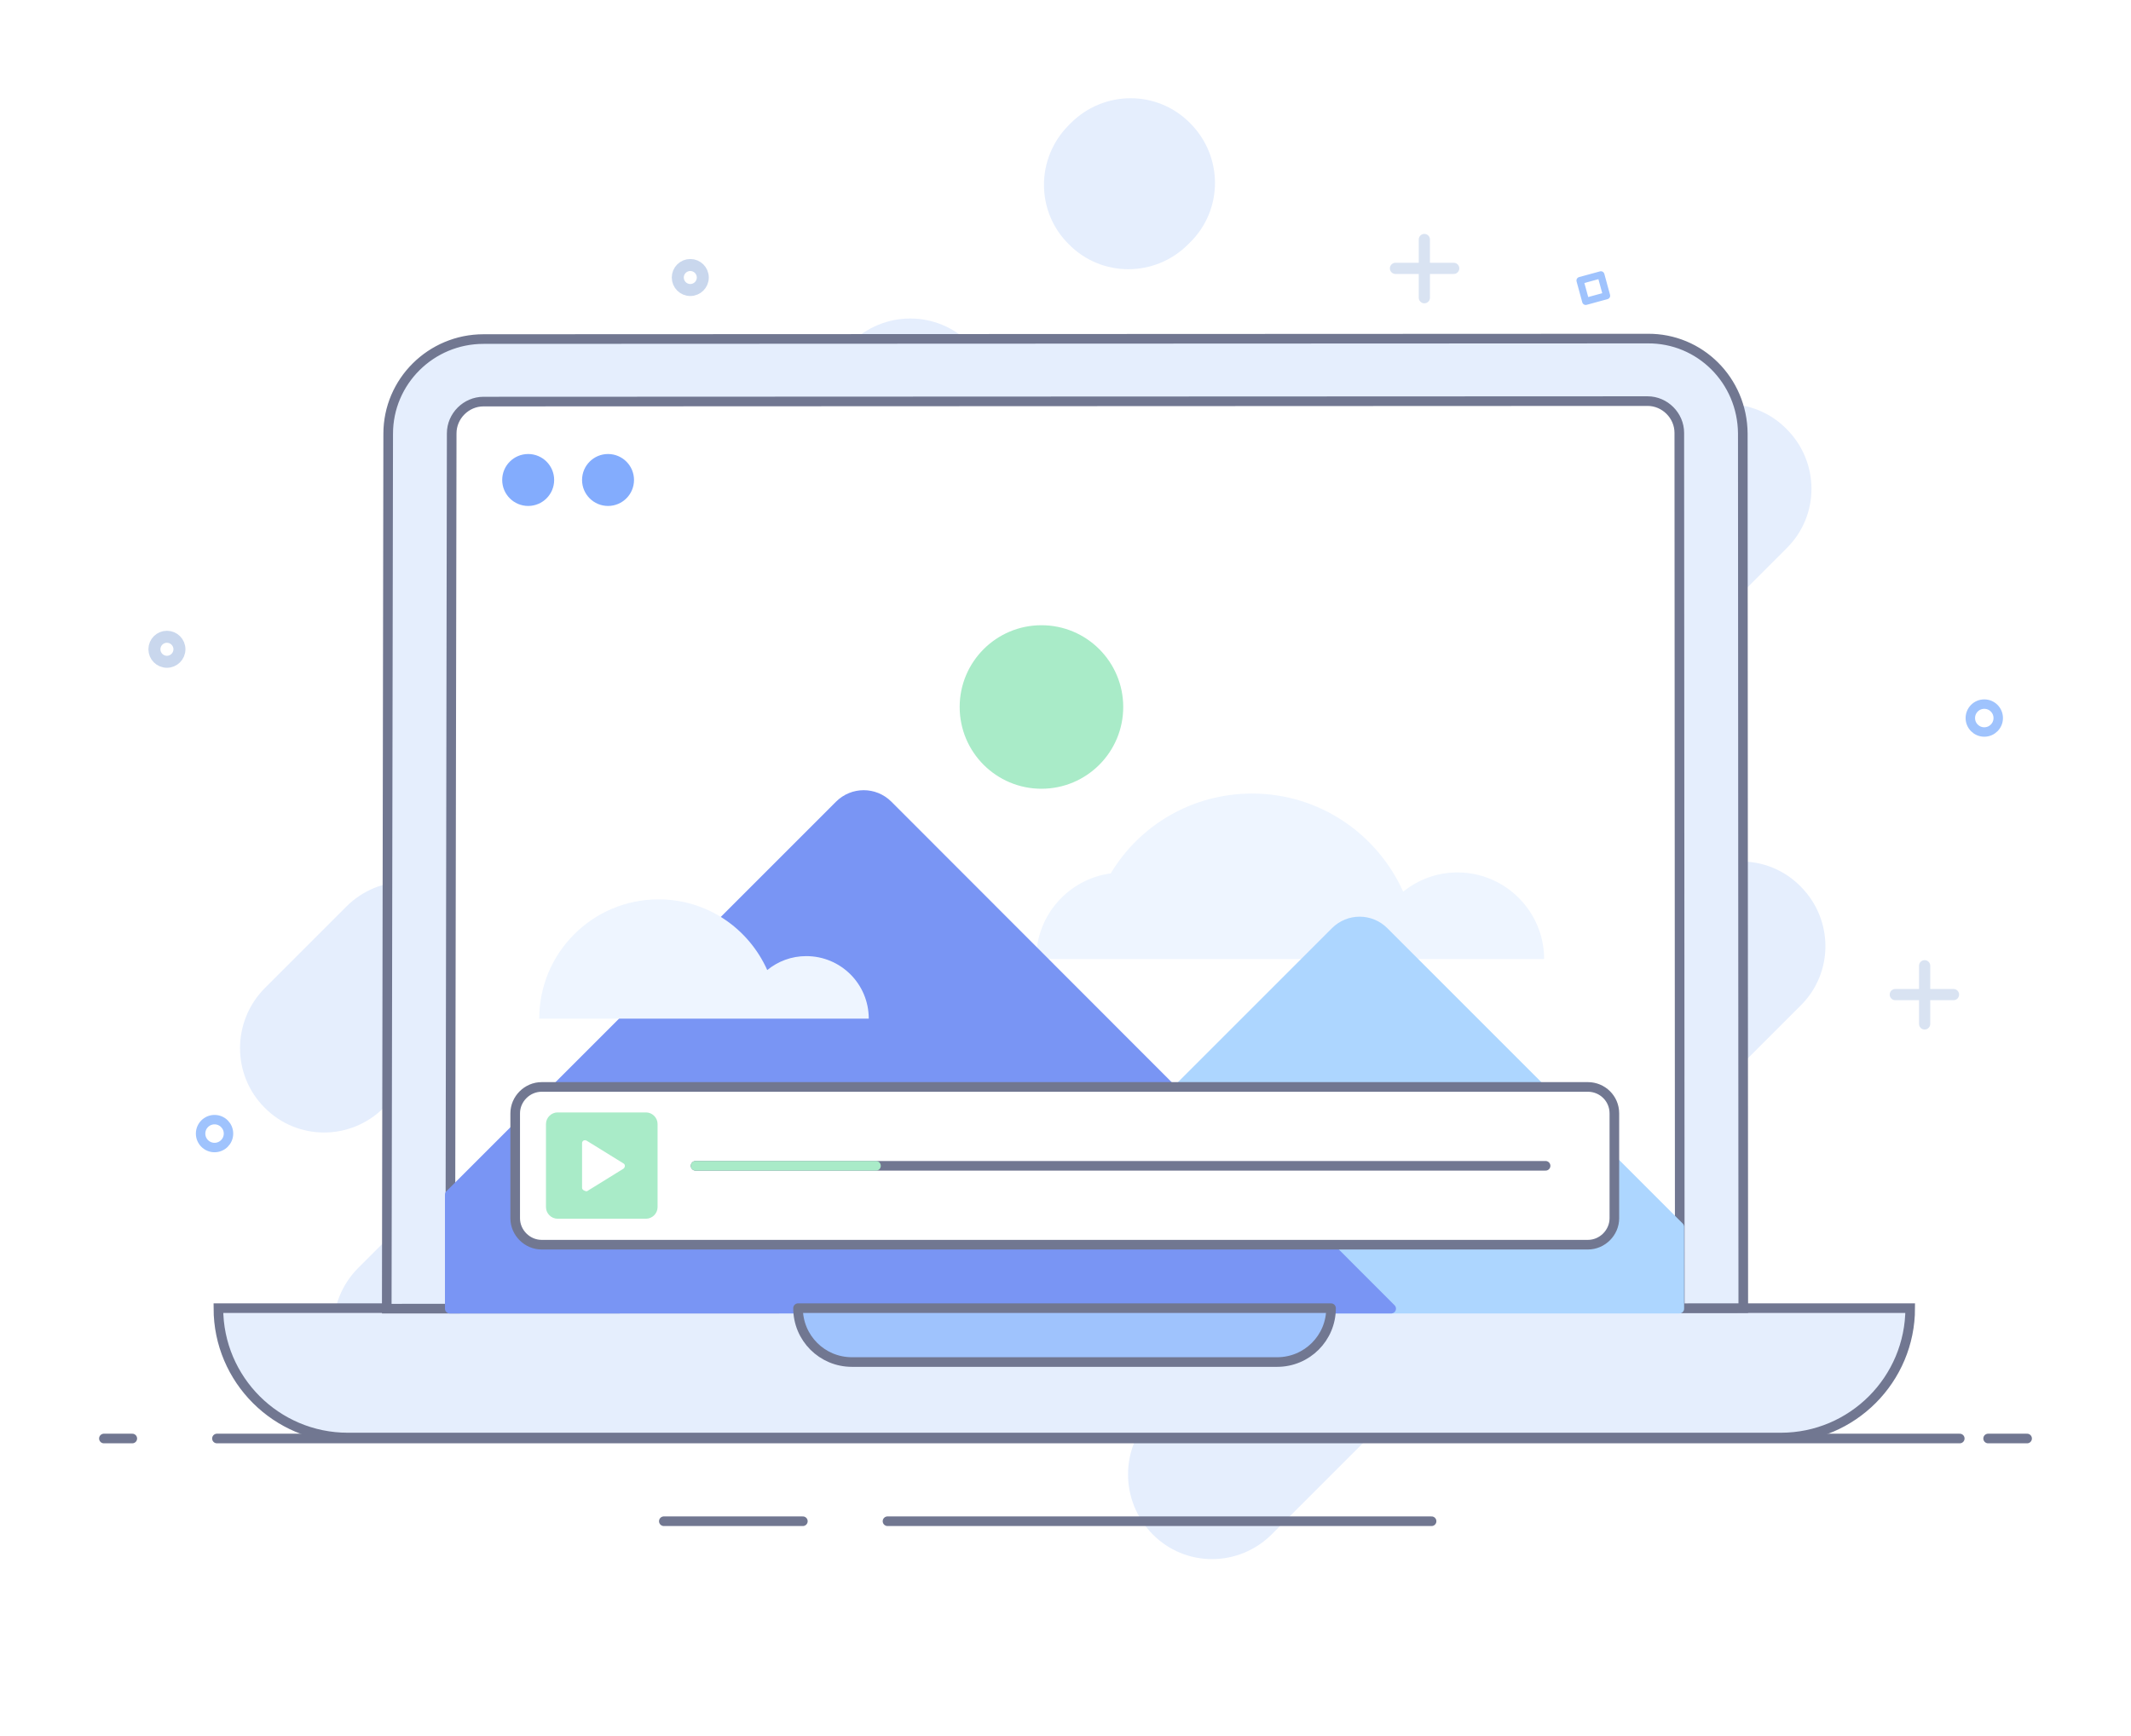 <?xml version="1.0" encoding="utf-8"?>
<!-- Generator: Adobe Illustrator 24.1.1, SVG Export Plug-In . SVG Version: 6.00 Build 0)  -->
<svg version="1.1" id="Layer_1" xmlns="http://www.w3.org/2000/svg" xmlns:xlink="http://www.w3.org/1999/xlink" x="0px" y="0px"
	 viewBox="0 0 443 361" style="enable-background:new 0 0 443 361;" xml:space="preserve">
<style type="text/css">
	.st0{fill:#FFFFFF;}
	.st1{opacity:0.7;}
	.st2{fill:none;stroke:#C9D7ED;stroke-width:2.328;stroke-linecap:round;stroke-linejoin:round;stroke-miterlimit:10;}
	.st3{fill:none;stroke:#9FC3FD;stroke-width:1.963;stroke-linecap:round;stroke-linejoin:round;stroke-miterlimit:10;}
	.st4{fill:none;stroke:#9FC3FD;stroke-width:1.477;stroke-linecap:round;stroke-linejoin:round;stroke-miterlimit:10;}
	.st5{fill:#E5EEFD;}
	.st6{fill:none;stroke:#C9D7ED;stroke-width:2.494;stroke-linecap:round;stroke-linejoin:round;stroke-miterlimit:10;}
	.st7{fill:#E5EEFD;stroke:#717791;stroke-width:2;stroke-linecap:round;stroke-linejoin:round;stroke-miterlimit:10;}
	.st8{fill:#E5EEFD;stroke:#717791;stroke-width:2;stroke-miterlimit:10;}
	.st9{fill:#FFFFFF;stroke:#717791;stroke-width:2;stroke-miterlimit:10;}
	.st10{fill:#EEF5FF;}
	.st11{fill:#ADD6FF;stroke:#ADD6FF;stroke-width:2;stroke-linecap:round;stroke-linejoin:round;stroke-miterlimit:10;}
	.st12{fill:#7995F4;stroke:#7995F4;stroke-width:2;stroke-linecap:round;stroke-linejoin:round;stroke-miterlimit:10;}
	.st13{fill:#A9EBC8;}
	.st14{fill:#83ACFD;}
	.st15{fill:#9FC3FD;stroke:#717791;stroke-width:2;stroke-linecap:round;stroke-linejoin:round;stroke-miterlimit:10;}
	.st16{fill:none;stroke:#717791;stroke-width:2;stroke-linecap:round;stroke-linejoin:round;stroke-miterlimit:10;}
	.st17{fill:none;stroke:#A9EBC8;stroke-width:2;stroke-linecap:round;stroke-linejoin:round;stroke-miterlimit:10;}
</style>
<g>
	<rect y="0" class="st0" width="443" height="361"/>
	<g>
		<g class="st1">
			<line class="st2" x1="101.4" y1="107.5" x2="101.4" y2="116.3"/>
			<line class="st2" x1="105.8" y1="111.9" x2="97" y2="111.9"/>
		</g>
		<circle class="st3" cx="412.5" cy="149.3" r="2.9"/>
		<circle class="st3" cx="44.6" cy="235.7" r="2.9"/>
		<circle class="st2" cx="334.3" cy="110.6" r="2.5"/>
		
			<rect x="217.5" y="85.7" transform="matrix(0.754 -0.657 0.657 0.754 -4.145 166.924)" class="st4" width="6.6" height="6.6"/>
		
			<rect x="329.1" y="57.7" transform="matrix(-0.264 -0.965 0.965 -0.264 360.847 395.484)" class="st4" width="4.5" height="4.5"/>
		<g>
			<path class="st5" d="M239.6,294.2l109.9-109.9c6.9-6.9,18-6.9,24.8,0l0,0c6.9,6.9,6.9,18,0,24.8L264.4,319
				c-6.9,6.9-18,6.9-24.8,0l0,0C232.8,312.1,232.8,301,239.6,294.2z"/>
			<path class="st5" d="M55,205.5l17-17c6.9-6.9,18-6.9,24.8,0l0,0c6.9,6.9,6.9,18,0,24.8l-17,17c-6.9,6.9-18,6.9-24.8,0l0,0
				C48.2,223.5,48.2,212.4,55,205.5z"/>
			<path class="st5" d="M247.4,237.7l50.2-50.2c-3.4,3.4-5.1,7.9-5.1,12.4c0,4.5,1.7,9,5.1,12.4c6.9,6.9,18,6.9,24.8,0l-50.2,50.2
				c3.4-3.4,5.1-7.9,5.1-12.4c0-4.5-1.7-9-5.1-12.4C265.4,230.9,254.3,230.9,247.4,237.7z"/>
			<path class="st5" d="M226,161.2l47.1-47.1c-3.4,3.4-5.1,7.9-5.1,12.4c0,4.5,1.7,9,5.1,12.4c6.9,6.9,18,6.9,24.8,0l-47.1,47.1
				c3.4-3.4,5.1-7.9,5.1-12.4c0-4.5-1.7-9-5.1-12.4C243.9,154.4,232.8,154.4,226,161.2z"/>
			<path class="st5" d="M209.3,226.5L346.6,89.2c6.9-6.9,18-6.9,24.8,0l0,0c6.9,6.9,6.9,18,0,24.8L234.1,251.3
				c-6.9,6.9-18,6.9-24.8,0l0,0C202.5,244.5,202.5,233.4,209.3,226.5z"/>
			<path class="st5" d="M74.4,263.7L261.3,76.9c6.9-6.9,18-6.9,24.8,0l0,0c6.9,6.9,6.9,18,0,24.8L99.2,288.5c-6.9,6.9-18,6.9-24.8,0
				l0,0C67.6,281.7,67.6,270.6,74.4,263.7z"/>
			<path class="st5" d="M107.5,140.7l69.3-69.3c6.9-6.9,18-6.9,24.8,0l0,0c6.9,6.9,6.9,18,0,24.8l-69.3,69.3c-6.9,6.9-18,6.9-24.8,0
				l0,0C100.6,158.7,100.6,147.6,107.5,140.7z"/>
			<path class="st5" d="M222.2,26l0.4-0.4c6.9-6.9,18-6.9,24.8,0l0,0c6.9,6.9,6.9,18,0,24.8l-0.4,0.4c-6.9,6.9-18,6.9-24.8,0l0,0
				C215.3,44,215.3,32.9,222.2,26z"/>
			<path class="st5" d="M169,265.7l0.4-0.4c6.9-6.9,18-6.9,24.8,0h0c6.9,6.9,6.9,18,0,24.8l-0.4,0.4c-6.9,6.9-18,6.9-24.8,0l0,0
				C162.1,283.6,162.1,272.5,169,265.7z"/>
		</g>
		<circle class="st6" cx="143.5" cy="57.7" r="2.6"/>
		<circle class="st6" cx="34.7" cy="135" r="2.6"/>
		<g class="st1">
			<line class="st2" x1="296.1" y1="49.8" x2="296.1" y2="61.9"/>
			<line class="st2" x1="302.2" y1="55.8" x2="290.1" y2="55.8"/>
		</g>
		<g class="st1">
			<line class="st2" x1="400.1" y1="200.8" x2="400.1" y2="212.9"/>
			<line class="st2" x1="406.1" y1="206.8" x2="394" y2="206.8"/>
		</g>
	</g>
	<line class="st7" x1="413.3" y1="299.1" x2="421.4" y2="299.1"/>
	<line class="st7" x1="45.1" y1="299.1" x2="407.4" y2="299.1"/>
	<line class="st7" x1="21.6" y1="299.1" x2="27.5" y2="299.1"/>
	<line class="st7" x1="184.5" y1="316.3" x2="297.6" y2="316.3"/>
	<line class="st7" x1="138" y1="316.3" x2="166.9" y2="316.3"/>
	<g>
		<g>
			<path class="st8" d="M45.4,272L45.4,272c0,14.9,12.1,26.9,26.9,26.9h297.9c14.9,0,26.9-12.1,26.9-26.9v0H45.4z"/>
			<path class="st8" d="M362.3,90.1l0.1,181.9l-282,0.1l0.3-181.9c0-10.9,8.9-19.7,19.8-19.7l242-0.1
				C353.4,70.3,362.2,79.1,362.3,90.1z"/>
			<g>
				<path class="st9" d="M93.9,90.1c0-3.6,3-6.6,6.6-6.6l242-0.1c3.6,0,6.6,3,6.6,6.6l0.1,181.9l-255.6,0.1L93.9,90.1z"/>
				<g>
					<path class="st10" d="M303,181.4c-4.3,0-8.2,1.5-11.3,4c-5.4-12-17.4-20.4-31.4-20.4c-12.5,0-23.4,6.6-29.4,16.6
						c-8.8,1.2-15.5,8.7-15.5,17.8H321C321,189.5,312.9,181.4,303,181.4z"/>
					<path class="st11" d="M199.2,272.1l78.4-78.4c2.8-2.8,7.3-2.8,10.1,0l61.4,61.4v17H199.2z"/>
					<path class="st12" d="M289.2,272.1L184.6,167.4c-2.8-2.8-7.3-2.8-10.1,0l-81,81v23.7H289.2z"/>
					<circle class="st13" cx="216.5" cy="147" r="17"/>
					<path class="st10" d="M167.6,198.8c-3.1,0-5.9,1.1-8.1,2.9c-3.9-8.7-12.5-14.7-22.6-14.7c-13.7,0-24.8,11.1-24.8,24.8h68.5
						C180.6,204.6,174.8,198.8,167.6,198.8z"/>
				</g>
				<circle class="st14" cx="109.8" cy="99.8" r="5.4"/>
				<circle class="st14" cx="126.4" cy="99.8" r="5.4"/>
			</g>
			<path class="st15" d="M165.9,272L165.9,272c0,6.2,5,11.2,11.2,11.2h88.4c6.2,0,11.2-5,11.2-11.2v0H165.9z"/>
		</g>
		<g>
			<path class="st9" d="M330.1,226H112.6c-3,0-5.5,2.5-5.5,5.5v21.8c0,3,2.5,5.5,5.5,5.5l217.5,0c3,0,5.5-2.5,5.5-5.5v-21.8
				C335.6,228.4,333.1,226,330.1,226z"/>
			<g>
				<g>
					<path class="st13" d="M134.3,231.3h-18.4c-1.3,0-2.4,1.1-2.4,2.4V251c0,1.3,1.1,2.4,2.4,2.4l18.4,0c1.3,0,2.4-1.1,2.4-2.4
						v-17.3C136.7,232.4,135.6,231.3,134.3,231.3z"/>
					<path class="st0" d="M121,247v-9.3c0-0.5,0.5-0.8,1-0.5l7.6,4.7c0.4,0.2,0.4,0.8,0,1.1l-7.6,4.7C121.6,247.7,121,247.4,121,247
						z"/>
				</g>
				<g>
					<line class="st16" x1="321.3" y1="242.4" x2="144.6" y2="242.4"/>
					<line class="st17" x1="182.1" y1="242.4" x2="144.6" y2="242.4"/>
				</g>
			</g>
		</g>
	</g>
</g>
</svg>
